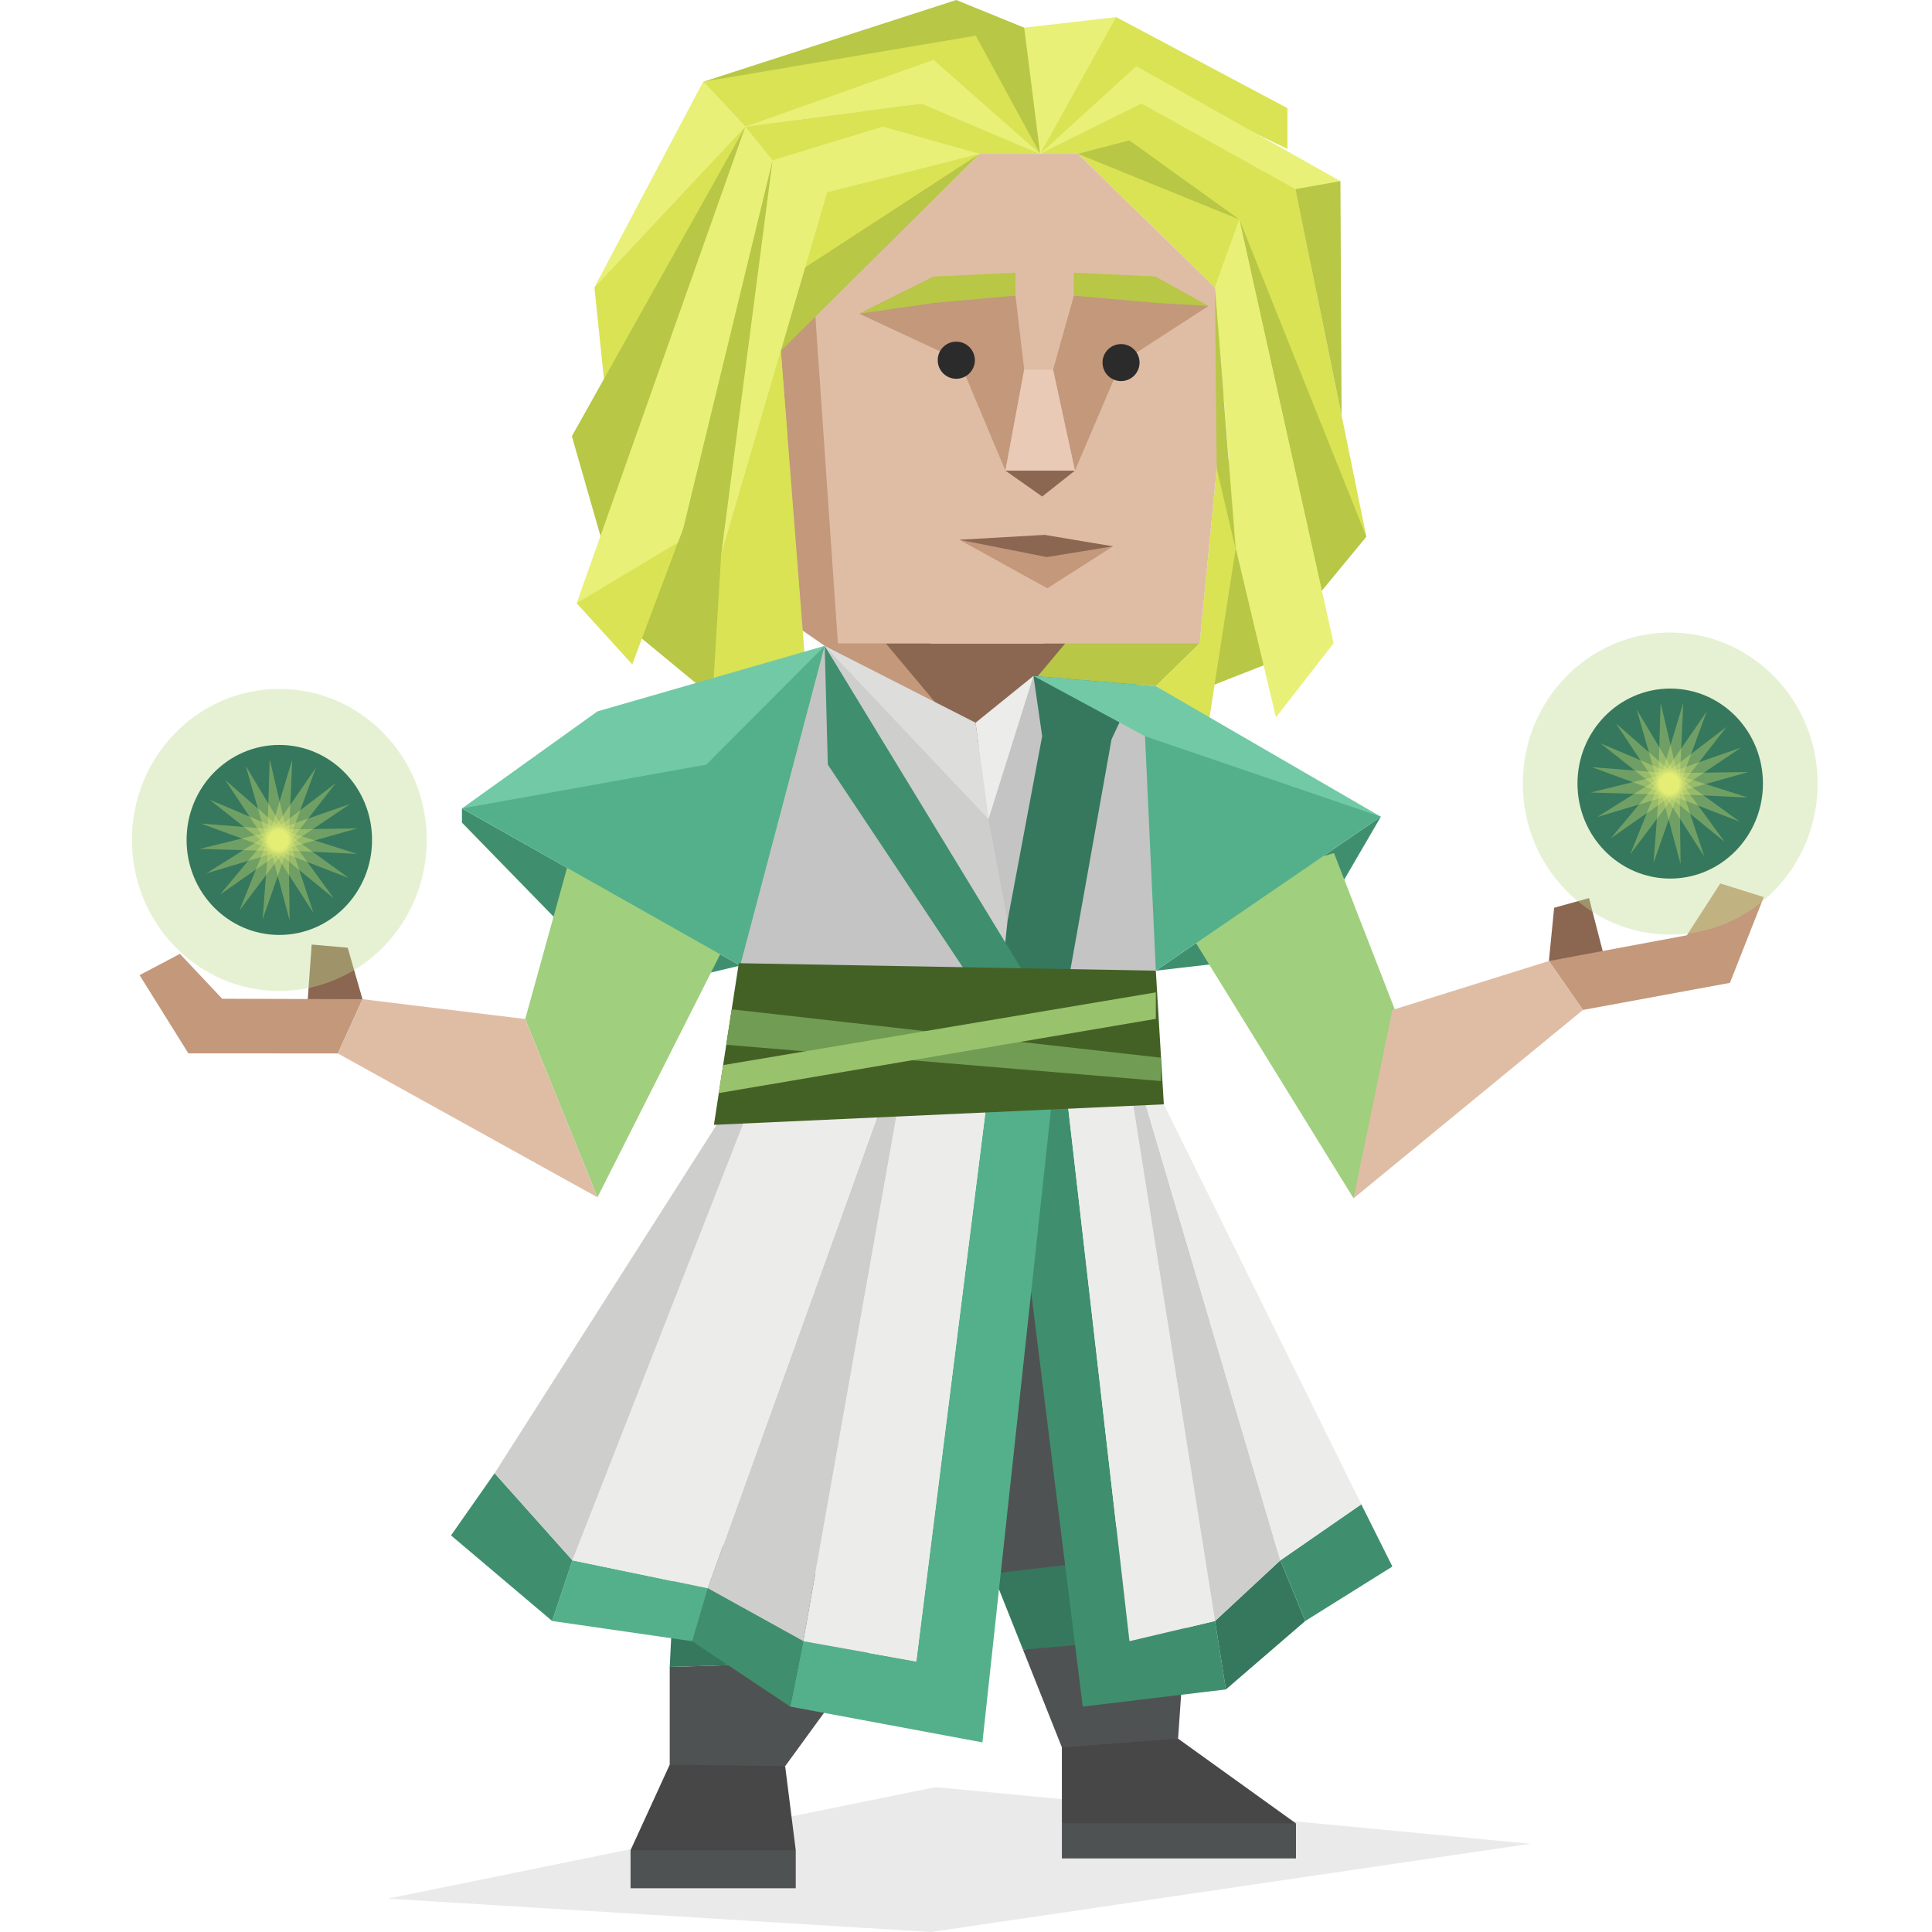 <svg id="illustration" xmlns="http://www.w3.org/2000/svg" viewBox="0 0 400 400"><defs><style>.cls-1{opacity:0.1;}.cls-14,.cls-2{fill:#2b2b2b;}.cls-2,.cls-27,.cls-28{fill-rule:evenodd;}.cls-3{fill:#4f5253;}.cls-4{fill:#474747;}.cls-5{fill:#35785d;}.cls-6{fill:#3f8f6f;}.cls-7{fill:#b8c745;}.cls-27,.cls-8{fill:#c3987b;}.cls-28,.cls-9{fill:#8b6651;}.cls-10,.cls-26{fill:#e8f078;}.cls-11{fill:#d9e354;}.cls-12{fill:#e8cab6;}.cls-13{fill:#dfbda5;}.cls-15{fill:#54b08b;}.cls-16{fill:#ececeb;}.cls-17{fill:#cececd;}.cls-18{fill:#c4c4c4;}.cls-19{fill:#a0cf7e;}.cls-20{fill:#72c9a6;}.cls-21{fill:#dddddc;}.cls-22{fill:#446125;}.cls-23{fill:#709d53;}.cls-24{fill:#99c26d;}.cls-25{fill:#bfdb8e;opacity:0.39;}.cls-26{opacity:0.33;}</style></defs><g class="cls-1"><polygon class="cls-2" points="316.85 381.73 193.68 370 80.3 393.09 192.75 400 316.85 381.73"/></g><polygon class="cls-3" points="164.75 390.94 130.55 390.94 130.55 383.06 136.25 380.95 158.28 380.8 164.75 383.06 164.75 390.94"/><polygon class="cls-3" points="268.32 384.77 219.85 384.77 219.85 377.52 225.39 374.95 260.37 375.42 268.32 377.52 268.32 384.77"/><polygon class="cls-4" points="162.56 365.67 164.75 383.06 130.55 383.06 138.66 365.35 144.67 362.39 154.1 362.94 162.56 365.67"/><polyline class="cls-3" points="178.38 343.94 162.56 365.67 138.66 365.35 138.66 345.12"/><polygon class="cls-5" points="185.28 334.47 178.38 343.94 138.66 345.12 139.95 319.34 146.42 318.95 186 331.11 185.28 334.47"/><polygon class="cls-4" points="243.91 359.97 268.32 377.52 219.85 377.52 219.85 361.77 223.21 359.11 243.91 359.97"/><polyline class="cls-3" points="211.81 341.56 219.85 361.77 243.91 359.97 245.59 335.61"/><polygon class="cls-5" points="233.65 339.62 211.81 341.56 202.89 319.18 206.01 315.59 245.59 316.42 233.65 339.62"/><polygon class="cls-6" points="95.64 170.31 129.87 205.46 153.25 199.91 95.64 167.38 95.64 170.31"/><polygon class="cls-7" points="261.65 116.05 263.81 136.89 250.6 142.07 250.5 121.08 255.87 111.05 261.65 116.05"/><polygon class="cls-7" points="219.41 122.6 213.97 139.94 239.3 142.07 248.37 133.21 249.7 105.56 245.55 113.5 219.41 122.6"/><polygon class="cls-8" points="201.98 155.38 164.62 129.47 159.6 74.31 168.78 64.98 192.63 133.21 201.98 155.38"/><polygon class="cls-9" points="220.54 133.21 201.98 155.38 183.4 133.21 220.54 133.21"/><polygon class="cls-10" points="171.25 39.82 163.25 43.6 159.96 33.18 184.75 19.82 202.8 31.85 182.23 40.09 171.25 39.82"/><polygon class="cls-11" points="202.8 31.85 171.25 39.82 167.19 47.63 166.71 55.36 172.73 54.11 202.8 31.85"/><polygon class="cls-7" points="150.33 137.79 147.53 144.29 132.5 131.88 132.5 120.66 140.35 112.32 138.66 81.53 159.96 33.18 149.31 114.86 150.33 137.79"/><polygon class="cls-11" points="167.69 149.63 147.03 152.42 149.31 114.86 150.33 94.82 161.66 72.65 167.69 149.63"/><polygon class="cls-11" points="130.9 137.55 119.39 124.89 136.52 103.51 136.26 118.52 140.35 112.32 130.9 137.55"/><polygon class="cls-11" points="126.13 88.94 123.07 59.56 145.63 16.91 154.32 26.21 126.13 88.94"/><polygon class="cls-11" points="140.35 112.32 136.26 118.52 126.13 88.94 133.49 64.98 154.32 26.21 190.79 21.44 215.35 31.85 202.8 31.85 182.77 26.21 159.96 33.18 133.6 111.05 140.35 112.32"/><polygon class="cls-7" points="125.85 116.3 118.4 90.31 154.32 26.21 136.52 103.51 125.85 116.3"/><polygon class="cls-11" points="232.94 31.85 223.18 31.85 215.35 31.85 236.75 17.7 268.21 39.16 265.1 69.98 256.59 45.44 232.94 31.85"/><polygon class="cls-11" points="231.09 3.54 266.55 22.39 266.55 30.84 235.93 15.93 215.35 31.85 222.55 13.69 231.09 3.54"/><polygon class="cls-10" points="215.35 31.85 235.26 13.69 277.52 37.5 271.69 64.39 268.21 39.16 236.33 21.44 215.35 31.85"/><polygon class="cls-11" points="256.64 108.45 250.24 149.63 239.3 142.07 248.37 133.21 251.91 96.98 257.65 92.46 256.64 108.45"/><polygon class="cls-11" points="233.81 29.07 256.59 45.44 257.65 67.55 251.53 59.5 223.18 31.85 233.81 29.07"/><polygon class="cls-11" points="282.89 111.12 266.17 114.86 256.59 45.44 268.21 39.16 282.89 111.12"/><polygon class="cls-11" points="145.63 16.91 154.32 26.21 190.79 21.44 215.35 31.85 202.8 5.95 145.63 16.91"/><polygon class="cls-10" points="142.48 105.56 159.96 33.18 171.25 39.82 166.71 55.36 166.71 62.7 161.66 72.65 149.31 114.86 142.48 105.56"/><polygon class="cls-10" points="119.39 124.89 154.32 26.21 159.96 33.18 148.58 91.31 140.35 112.32 119.39 124.89"/><polygon class="cls-12" points="223.38 72.07 209.27 72.07 212.05 76.54 208.16 97.44 222.55 97.44 218.03 76.54 223.38 72.07"/><polygon class="cls-13" points="223.18 31.85 251.53 59.5 254.68 68.76 248.37 133.21 173.48 133.21 168.78 64.98 202.8 31.85 223.18 31.85"/><polygon class="cls-9" points="222.55 97.44 215.77 102.8 208.16 97.44 222.55 97.44"/><polygon class="cls-8" points="177.9 64.95 193.37 57.24 210.25 61.21 212.05 76.54 208.16 97.44 198.56 74.58 177.9 64.95"/><polygon class="cls-8" points="222.33 61.21 236.14 57.24 250.22 63.34 232.1 75.08 222.55 97.44 218.03 76.54 222.33 61.21"/><path class="cls-14" d="M228.27,75.08a3.83,3.83,0,1,0,3.83-3.84A3.83,3.83,0,0,0,228.27,75.08Z"/><path class="cls-14" d="M194.15,74.58A3.84,3.84,0,1,0,198,70.74,3.82,3.82,0,0,0,194.15,74.58Z"/><polygon class="cls-10" points="154.32 26.21 193.29 12.4 215.35 31.85 190.79 21.44 154.32 26.21"/><polygon class="cls-10" points="231.09 3.54 212.05 5.73 210.25 12.4 215.35 31.85 231.09 3.54"/><polygon class="cls-7" points="215.35 31.85 212.05 5.73 197.98 0 145.63 16.91 202.02 7.38 215.35 31.85"/><polygon class="cls-7" points="277.76 86 268.21 39.16 277.52 37.5 277.76 86"/><polygon class="cls-7" points="256.59 45.44 282.89 111.12 270.16 126.56 256.59 45.44"/><polygon class="cls-10" points="264.17 148.52 255.9 113.7 251.53 59.5 256.59 45.44 276.09 133.21 264.17 148.52"/><polygon class="cls-10" points="251.53 59.5 276.09 133.21 256.59 45.44 251.53 59.5"/><polygon class="cls-7" points="251.91 96.98 255.82 113.72 251.53 59.5 251.91 96.98"/><polygon class="cls-7" points="202.8 31.85 166.71 55.36 161.66 72.65 202.8 31.85"/><polygon class="cls-7" points="149.31 114.86 159.96 33.18 140.72 112.46 149.31 114.86"/><line class="cls-10" x1="159.96" y1="33.18" x2="154.32" y2="26.21"/><polygon class="cls-10" points="123.07 59.56 154.32 26.21 145.63 16.91 123.07 59.56"/><polygon class="cls-11" points="149.31 114.86 163 89.75 161.66 72.65 149.31 114.86"/><polygon class="cls-7" points="256.59 45.44 223.18 31.85 233.81 29.07 256.59 45.44"/><polygon class="cls-12" points="208.16 97.44 212.05 76.54 218.03 76.54 222.55 97.44 208.16 97.44"/><polygon class="cls-7" points="177.9 64.95 193.37 57.24 210.25 56.46 210.25 61.21 193.29 62.72 177.9 64.95"/><polygon class="cls-7" points="250.22 63.34 239.2 57.24 222.33 56.46 222.33 61.21 239.29 62.72 250.22 63.34"/><polygon class="cls-3" points="207.2 325.6 224.82 323.53 212.25 242.51 201.94 325.6 207.2 325.6"/><polygon class="cls-6" points="219.34 213.52 233.84 339.8 251.56 335.61 253.81 349.78 224.17 353.33 206.45 210.94 219.34 213.52"/><polygon class="cls-15" points="206.45 210.94 189.7 343.99 166.31 339.8 163.61 353.33 203.4 360.74 219.34 213.52 206.45 210.94"/><polygon class="cls-16" points="166.31 339.8 189.38 209.65 206.45 210.94 189.7 343.99 166.31 339.8"/><polygon class="cls-17" points="189.38 209.65 146.53 328.85 166.31 339.8 189.38 209.65"/><polygon class="cls-6" points="146.53 328.85 143.31 339.8 163.61 353.33 166.31 339.8 146.53 328.85"/><polygon class="cls-15" points="146.53 328.85 118.51 323.05 114.32 335.61 143.31 339.8 146.53 328.85"/><polygon class="cls-6" points="118.51 323.05 102.4 305.01 93.38 317.89 114.32 335.61 118.51 323.05"/><polygon class="cls-16" points="118.51 323.05 162.41 210.85 189.38 209.65 146.53 328.85 118.51 323.05"/><polygon class="cls-17" points="162.41 210.85 102.4 305.01 118.51 323.05 162.41 210.85"/><polygon class="cls-5" points="251.56 335.61 265.08 323.05 270.24 335.61 253.81 349.78 251.56 335.61"/><polygon class="cls-6" points="265.08 323.05 281.84 311.45 288.28 324.33 270.24 335.61 265.08 323.05"/><polygon class="cls-16" points="251.56 335.61 231.58 209.65 219.34 213.52 233.84 339.8 251.56 335.61"/><polygon class="cls-18" points="219.34 213.52 224.82 151.02 237.06 146.02 250.22 165.29 239.3 200.97 231.58 209.65 219.34 213.52"/><polygon class="cls-17" points="231.58 209.65 265.08 323.05 251.56 335.61 231.58 209.65"/><polygon class="cls-17" points="170.74 133.72 211.73 205.46 215.77 152.42 213.97 139.94 201.98 155.38 170.74 133.72"/><polygon class="cls-18" points="147.81 193.19 162.41 210.85 189.38 209.65 219.34 213.52 174.56 146.02 170.74 133.72 147.81 193.19"/><polygon class="cls-16" points="265.08 323.05 281.84 311.45 231.58 209.65 265.08 323.05"/><polygon class="cls-19" points="155.82 184.29 121.52 164.8 108.74 210.98 123.7 247.89 155.82 184.29"/><polygon class="cls-15" points="170.74 133.72 95.64 167.38 153.25 199.91 170.74 133.72"/><polygon class="cls-5" points="206.45 210.94 219.34 213.52 230.13 153.07 235.45 141.74 213.97 139.94 206.45 210.94"/><polygon class="cls-20" points="213.97 139.94 239.3 142.07 285.89 169.09 248.47 184.2 237.06 152.42 213.97 139.94"/><polygon class="cls-6" points="171.39 158.31 170.74 133.72 219.34 213.52 206.45 210.94 171.39 158.31"/><polygon class="cls-18" points="201.98 155.38 208.6 190.64 215.77 152.42 213.97 139.94 201.98 155.38"/><polygon class="cls-6" points="239.3 200.97 269.35 197.49 285.89 169.09 239.3 200.97"/><polygon class="cls-19" points="276.19 176.62 292.79 219.31 280.24 248.1 242.27 186.6 276.19 176.62"/><polygon class="cls-20" points="95.64 167.38 146.23 158.31 170.74 133.72 123.7 147.28 95.64 167.38"/><polygon class="cls-15" points="237.06 152.42 285.89 169.09 239.3 200.97 237.06 152.42"/><polygon class="cls-21" points="170.74 133.72 201.98 149.63 204.65 169.59 170.74 133.72"/><polygon class="cls-16" points="204.65 169.59 213.97 139.94 201.98 149.63 204.65 169.59"/><polygon class="cls-22" points="152.96 199.42 147.81 232.89 240.96 228.64 239.3 200.97 152.96 199.42"/><polygon class="cls-23" points="151.49 208.97 240.38 218.99 240.38 223.82 150.36 216.31 151.49 208.97"/><polygon class="cls-24" points="239.3 205.46 149.72 220.52 148.82 226.31 239.3 210.94 239.3 205.46"/><polygon class="cls-9" points="320.68 198.97 321.77 187.94 328.99 185.94 332.63 200.05 320.68 198.97"/><polygon class="cls-8" points="320.68 198.97 349.24 193.64 356.16 182.91 365.17 185.73 358.16 203.49 327.73 209.1 320.68 198.97"/><polygon class="cls-13" points="280.24 248.1 288.28 209.1 320.68 198.97 327.73 209.1 280.24 248.1"/><polygon class="cls-9" points="75.05 206.87 71.99 196.22 64.53 195.56 63.49 210.09 75.05 206.87"/><polygon class="cls-8" points="75.05 206.87 46 206.78 37.25 197.49 28.9 201.89 39 218.09 69.94 218.1 75.05 206.87"/><polygon class="cls-13" points="123.7 247.89 108.74 210.98 75.05 206.87 69.94 218.1 123.7 247.89"/><ellipse class="cls-25" cx="57.83" cy="173.9" rx="30.52" ry="31.27"/><ellipse class="cls-5" cx="57.83" cy="173.9" rx="19.2" ry="19.67"/><polygon class="cls-26" points="55.83 157.17 55.36 173.43 59.97 190.57 59.76 173.87 55.83 157.17"/><polygon class="cls-26" points="50.88 158.57 55.34 174.18 64.9 189.03 59.66 173.21 50.88 158.57"/><polygon class="cls-26" points="46.6 161.46 55.55 174.9 69.11 185.99 59.36 172.61 46.6 161.46"/><polygon class="cls-26" points="43.4 165.57 55.97 175.52 72.21 181.78 58.9 172.14 43.4 165.57"/><polygon class="cls-26" points="41.59 170.5 56.55 175.98 73.89 176.78 58.31 171.83 41.59 170.5"/><polygon class="cls-26" points="41.36 175.75 57.24 176.23 73.97 171.51 57.67 171.73 41.36 175.75"/><polygon class="cls-26" points="42.73 180.82 57.97 176.25 72.46 166.46 57.02 171.83 42.73 180.82"/><polygon class="cls-26" points="45.56 185.21 58.68 176.04 69.5 162.14 56.44 172.14 45.56 185.21"/><polygon class="cls-26" points="49.57 188.49 59.28 175.61 65.39 158.97 55.98 172.61 49.57 188.49"/><polygon class="cls-26" points="54.37 190.34 59.73 175.01 60.51 157.26 55.68 173.21 54.37 190.34"/><ellipse class="cls-25" cx="345.8" cy="162.23" rx="30.52" ry="31.27"/><ellipse class="cls-5" cx="345.8" cy="162.23" rx="19.2" ry="19.67"/><polygon class="cls-26" points="343.81 145.5 343.34 161.76 347.95 178.9 347.73 162.2 343.81 145.5"/><polygon class="cls-26" points="338.86 146.9 343.32 162.51 352.87 177.35 347.63 161.54 338.86 146.9"/><polygon class="cls-26" points="334.57 149.79 343.53 163.24 357.09 174.32 347.33 160.94 334.57 149.79"/><polygon class="cls-26" points="331.37 153.9 343.94 163.85 360.19 170.11 346.87 160.47 331.37 153.9"/><polygon class="cls-26" points="329.57 158.83 344.52 164.31 361.86 165.12 346.29 160.16 329.57 158.83"/><polygon class="cls-26" points="329.34 164.08 345.21 164.56 361.95 159.84 345.64 160.06 329.34 164.08"/><polygon class="cls-26" points="330.7 169.15 345.95 164.58 360.44 154.79 345 160.16 330.7 169.15"/><polygon class="cls-26" points="333.53 173.54 346.65 164.37 357.48 150.47 344.41 160.47 333.53 173.54"/><polygon class="cls-26" points="337.54 176.82 347.26 163.94 353.36 147.3 343.95 160.94 337.54 176.82"/><polygon class="cls-26" points="342.35 178.67 347.7 163.35 348.49 145.59 343.65 161.54 342.35 178.67"/><polygon class="cls-27" points="230.44 113.11 216.85 121.8 198.62 111.75 230.44 113.11"/><polygon class="cls-28" points="230.44 113.11 216.28 110.74 198.62 111.75 216.73 115.33 230.44 113.11"/></svg>
